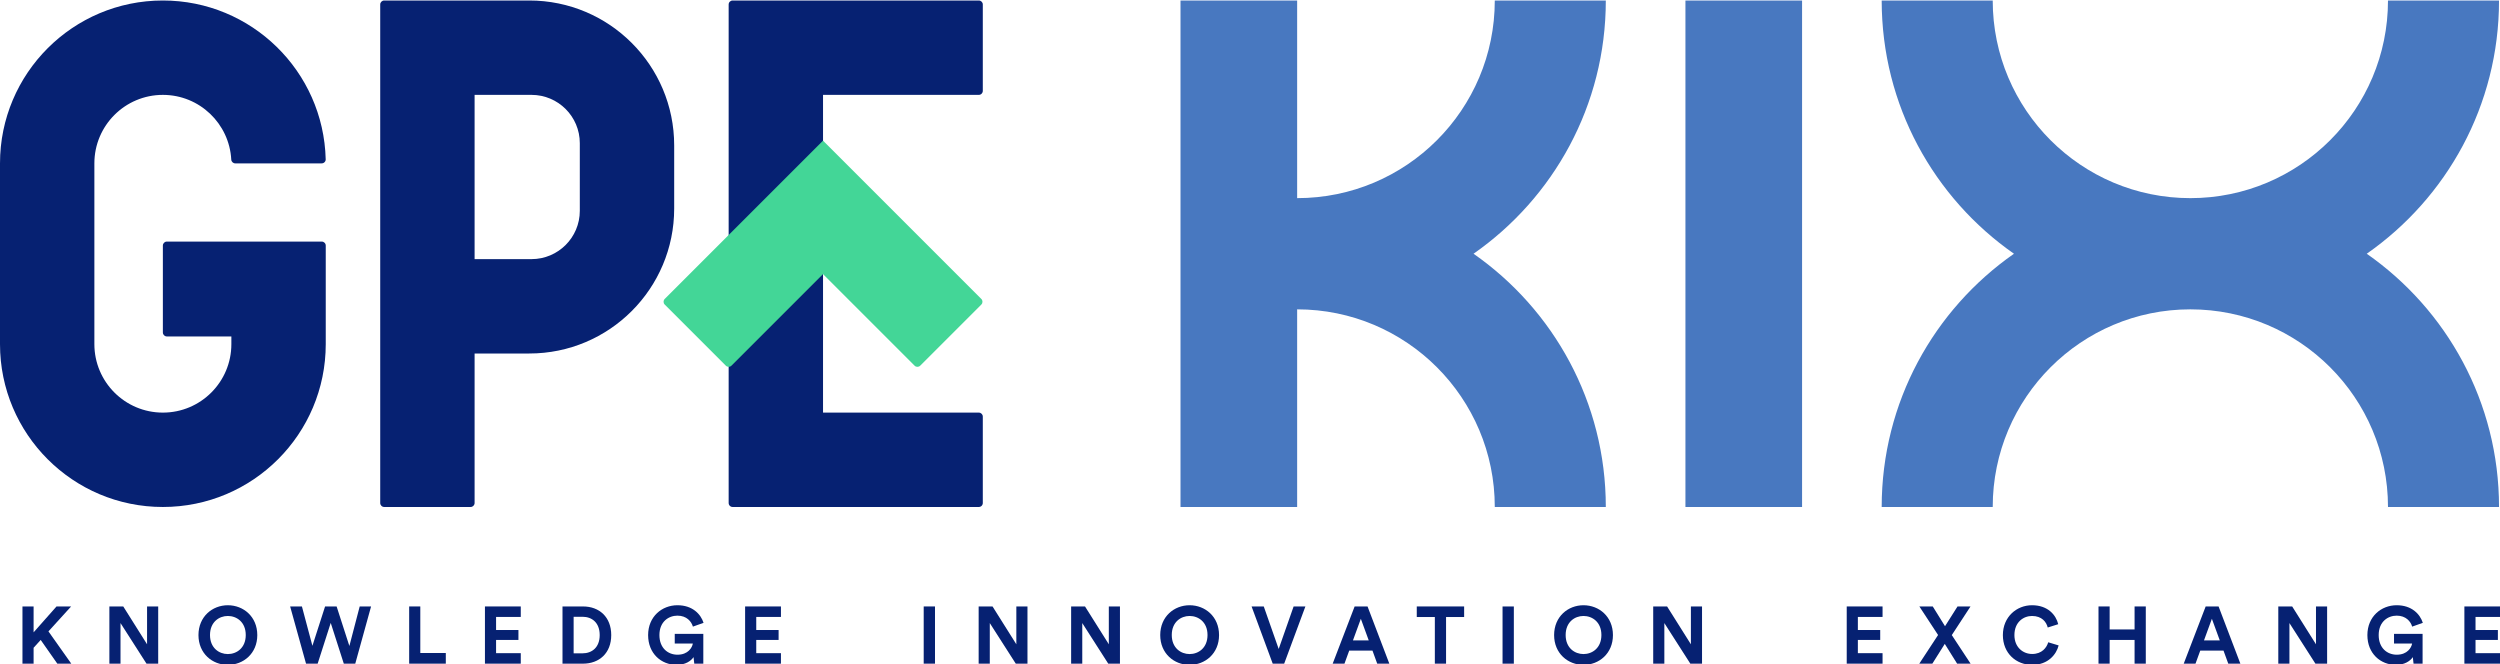 <?xml version="1.0" encoding="UTF-8" standalone="no"?>
<!-- Created with Inkscape (http://www.inkscape.org/) -->

<svg
   version="1.1"
   id="svg824"
   xml:space="preserve"
   width="225.796"
   height="60"
   viewBox="0 0 225.796 60"
   sodipodi:docname="logo-gpe-kix.svg"
   inkscape:version="1.1.1 (c3084ef, 2021-09-22)"
   xmlns:inkscape="http://www.inkscape.org/namespaces/inkscape"
   xmlns:sodipodi="http://sodipodi.sourceforge.net/DTD/sodipodi-0.dtd"
   xmlns="http://www.w3.org/2000/svg"
   xmlns:svg="http://www.w3.org/2000/svg"><defs
     id="defs828"><clipPath
       clipPathUnits="userSpaceOnUse"
       id="clipPath838"><path
         d="M 0,197.435 H 743 V 0 H 0 Z"
         id="path836" /></clipPath></defs><sodipodi:namedview
     id="namedview826"
     pagecolor="#ffffff"
     bordercolor="#666666"
     borderopacity="1.0"
     inkscape:pageshadow="2"
     inkscape:pageopacity="0.0"
     inkscape:pagecheckerboard="0"
     showgrid="false"
     inkscape:zoom="0.44010766"
     inkscape:cx="495.33335"
     inkscape:cy="131.78594"
     inkscape:window-width="1323"
     inkscape:window-height="848"
     inkscape:window-x="0"
     inkscape:window-y="25"
     inkscape:window-maximized="0"
     inkscape:current-layer="g830"
     fit-margin-top="0"
     fit-margin-left="0"
     fit-margin-right="0"
     fit-margin-bottom="0" /><g
     id="g830"
     inkscape:groupmode="layer"
     inkscape:label="logo-gpe-kix"
     transform="matrix(1.333,0,0,-1.333,-3.9999999e-4,263.246)"><g
       id="g832"
       transform="matrix(0.228,0,0,0.228,2.3162296e-4,152.435)"><g
         id="g834"
         clip-path="url(#clipPath838)"><g
           id="g840"
           transform="translate(157.283,197.434)"><path
             d="m 0,0 h -43.109 c -0.654,0 -1.183,-0.53 -1.183,-1.183 v -98.933 -49.215 c 0,-0.653 0.529,-1.183 1.183,-1.183 h 25.679 c 0.654,0 1.185,0.53 1.185,1.183 v 44.428 H 0 c 23.785,0 43.067,19.284 43.067,43.069 v 18.767 C 43.067,-19.282 23.785,0 0,0 m 0.665,-76.856 h -16.91 v 48.81 h 16.91 c 7.929,0 14.356,-6.428 14.356,-14.357 V -62.5 c 0,-7.929 -6.427,-14.356 -14.356,-14.356"
             style="fill:#062172;fill-opacity:1;fill-rule:nonzero;stroke:none"
             id="path842" /></g><g
           id="g844"
           transform="translate(292.063,170.571)"><path
             d="m 0,0 v 25.679 c 0,0.654 -0.53,1.184 -1.183,1.184 h -73.159 c -0.655,0 -1.183,-0.53 -1.183,-1.184 v -148.147 c 0,-0.654 0.528,-1.183 1.183,-1.183 h 73.159 c 0.653,0 1.183,0.529 1.183,1.183 v 25.679 c 0,0.654 -0.53,1.185 -1.183,1.185 H -47.479 V -1.183 H -1.183 C -0.53,-1.183 0,-0.654 0,0"
             style="fill:#062172;fill-opacity:1;fill-rule:nonzero;stroke:none"
             id="path846" /></g><g
           id="g848"
           transform="translate(291.622,108.746)"><path
             d="M 0,0 -47.04,47.042 -94.082,0 c -0.463,-0.461 -0.463,-1.212 0,-1.673 l 18.158,-18.158 c 0.463,-0.463 1.212,-0.463 1.673,0 l 27.211,27.209 27.209,-27.209 c 0.461,-0.463 1.21,-0.463 1.673,0 L 0,-1.673 C 0.463,-1.212 0.463,-0.461 0,0"
             style="fill:#43d697;fill-opacity:1;fill-rule:nonzero;stroke:none"
             id="path850" /></g><g
           id="g852"
           transform="translate(95.62,125.791)"><path
             d="m 0,0 h -46.036 c -0.652,0 -1.183,-0.53 -1.183,-1.183 v -25.825 c 0,-0.654 0.531,-1.185 1.183,-1.185 h 19.173 v -2.276 c 0,-11.241 -9.114,-20.355 -20.356,-20.355 -11.241,0 -20.355,9.114 -20.355,20.355 v 53.711 c 0,11.242 9.114,20.355 20.355,20.355 10.872,0 19.753,-8.522 20.327,-19.251 0.032,-0.607 0.569,-1.104 1.178,-1.104 h 25.696 c 0.661,0 1.203,0.54 1.187,1.201 -0.637,26.177 -22.058,47.201 -48.388,47.201 -26.731,0 -48.401,-21.67 -48.401,-48.402 v -53.711 c 0,-26.731 21.67,-48.401 48.401,-48.401 26.732,0 48.402,21.67 48.402,48.401 v 8.236 12.663 8.387 C 1.183,-0.53 0.654,0 0,0"
             style="fill:#062172;fill-opacity:1;fill-rule:nonzero;stroke:none"
             id="path854" /></g><path
           d="M 500.868,46.92 H 535.53 V 197.434 H 500.868 Z"
           style="fill:#4878c0;fill-opacity:1;fill-rule:nonzero;stroke:none"
           id="path856" /><g
           id="g858"
           transform="translate(703.335,122.177)"><path
             d="M 0,0 C 23.755,16.576 39.311,44.092 39.311,75.257 H 6.315 c 0,-32.438 -26.294,-58.732 -58.732,-58.732 -32.437,0 -58.733,26.294 -58.733,58.732 h -32.996 c 0,-31.165 15.556,-58.681 39.311,-75.257 -23.755,-16.576 -39.311,-44.092 -39.311,-75.257 h 32.996 c 0,32.438 26.296,58.732 58.733,58.732 32.438,0 58.732,-26.294 58.732,-58.732 H 39.311 C 39.311,-44.092 23.755,-16.576 0,0"
             style="fill:#4878c0;fill-opacity:1;fill-rule:nonzero;stroke:none"
             id="path860" /></g><g
           id="g862"
           transform="translate(477.207,197.434)"><path
             d="m 0,0 h -32.995 c 0,-32.438 -26.296,-58.732 -58.732,-58.732 V 0 h -34.663 v -150.514 h 34.663 v 58.732 c 32.436,0 58.732,-26.294 58.732,-58.732 H 0 c 0,31.165 -15.556,58.681 -39.311,75.257 C -15.556,-58.681 0,-31.165 0,0"
             style="fill:#4878c0;fill-opacity:1;fill-rule:nonzero;stroke:none"
             id="path864" /></g><g
           id="g866"
           transform="translate(12.095,7.41)"><path
             d="M 0,0 -2.11,-2.326 V -7.05 H -5.42 V 9.952 h 3.31 V 2.254 L 4.7,9.952 H 9.041 L 2.302,2.542 9.089,-7.05 H 4.94 Z"
             style="fill:#062172;fill-opacity:1;fill-rule:nonzero;stroke:none"
             id="path868" /></g><g
           id="g870"
           transform="translate(43.535,0.36)"><path
             d="M 0,0 -7.722,12.062 V 0 h -3.309 v 17.002 h 4.125 L 0.168,5.755 V 17.002 H 3.477 V 0 Z"
             style="fill:#062172;fill-opacity:1;fill-rule:nonzero;stroke:none"
             id="path872" /></g><g
           id="g874"
           transform="translate(67.708,3.213)"><path
             d="m 0,0 c 2.638,0 5.324,1.822 5.324,5.659 0,3.837 -2.686,5.66 -5.324,5.66 -2.614,0 -5.3,-1.823 -5.3,-5.66 C -5.3,1.822 -2.614,0 0,0 m 0,14.508 c 4.628,0 8.753,-3.381 8.753,-8.873 0,-5.467 -4.125,-8.848 -8.753,-8.848 -4.604,0 -8.729,3.381 -8.729,8.848 0,5.492 4.125,8.873 8.729,8.873"
             style="fill:#062172;fill-opacity:1;fill-rule:nonzero;stroke:none"
             id="path876" /></g><g
           id="g878"
           transform="translate(106.894,17.362)"><path
             d="m 0,0 h 3.381 l -4.7,-17.002 h -3.405 l -3.885,12.11 -3.885,-12.11 h -3.453 L -20.671,0 h 3.501 L -14.053,-11.702 -10.288,0 h 3.429 l 3.789,-11.751 z"
             style="fill:#062172;fill-opacity:1;fill-rule:nonzero;stroke:none"
             id="path880" /></g><g
           id="g882"
           transform="translate(121.595,0.36)"><path
             d="M 0,0 V 17.002 H 3.309 V 3.166 h 7.578 V 0 Z"
             style="fill:#062172;fill-opacity:1;fill-rule:nonzero;stroke:none"
             id="path884" /></g><g
           id="g886"
           transform="translate(144.113,0.36)"><path
             d="M 0,0 V 17.002 H 10.647 V 13.885 H 3.309 V 10 H 9.952 V 7.05 H 3.309 V 3.117 h 7.338 V 0 Z"
             style="fill:#062172;fill-opacity:1;fill-rule:nonzero;stroke:none"
             id="path888" /></g><g
           id="g890"
           transform="translate(173.107,3.429)"><path
             d="m 0,0 c 2.782,0 5.108,1.727 5.108,5.42 0,3.693 -2.302,5.443 -5.084,5.443 H -2.638 V 0 Z m -5.947,-3.07 v 17.003 h 6.091 c 4.844,0 8.393,-3.142 8.393,-8.513 0,-5.372 -3.573,-8.49 -8.417,-8.49 z"
             style="fill:#062172;fill-opacity:1;fill-rule:nonzero;stroke:none"
             id="path892" /></g><g
           id="g894"
           transform="translate(206.321,0.36)"><path
             d="M 0,0 -0.216,1.943 C -0.983,0.791 -2.662,-0.36 -5.228,-0.36 c -4.58,0 -8.489,3.358 -8.489,8.849 0,5.492 4.101,8.873 8.705,8.873 4.461,0 6.931,-2.614 7.77,-5.228 l -3.166,-1.127 c -0.431,1.511 -1.846,3.261 -4.604,3.261 -2.566,0 -5.347,-1.75 -5.347,-5.779 0,-3.837 2.517,-5.827 5.371,-5.827 3.142,0 4.365,2.11 4.557,3.309 H -5.803 V 8.849 H 2.686 V 0 Z"
             style="fill:#062172;fill-opacity:1;fill-rule:nonzero;stroke:none"
             id="path896" /></g><g
           id="g898"
           transform="translate(221.429,0.36)"><path
             d="M 0,0 V 17.002 H 10.647 V 13.885 H 3.309 V 10 H 9.952 V 7.05 H 3.309 V 3.117 h 7.338 V 0 Z"
             style="fill:#062172;fill-opacity:1;fill-rule:nonzero;stroke:none"
             id="path900" /></g><path
           d="m 274.5,17.362 h 3.357 V 0.36 H 274.5 Z"
           style="fill:#062172;fill-opacity:1;fill-rule:nonzero;stroke:none"
           id="path902" /><g
           id="g904"
           transform="translate(301.862,0.36)"><path
             d="M 0,0 -7.722,12.062 V 0 h -3.309 v 17.002 h 4.125 L 0.168,5.755 V 17.002 H 3.477 V 0 Z"
             style="fill:#062172;fill-opacity:1;fill-rule:nonzero;stroke:none"
             id="path906" /></g><g
           id="g908"
           transform="translate(329.345,0.36)"><path
             d="M 0,0 -7.722,12.062 V 0 h -3.309 v 17.002 h 4.125 L 0.168,5.755 V 17.002 H 3.477 V 0 Z"
             style="fill:#062172;fill-opacity:1;fill-rule:nonzero;stroke:none"
             id="path910" /></g><g
           id="g912"
           transform="translate(353.519,3.213)"><path
             d="m 0,0 c 2.638,0 5.324,1.822 5.324,5.659 0,3.837 -2.686,5.66 -5.324,5.66 -2.614,0 -5.3,-1.823 -5.3,-5.66 C -5.3,1.822 -2.614,0 0,0 m 0,14.508 c 4.628,0 8.753,-3.381 8.753,-8.873 0,-5.467 -4.125,-8.848 -8.753,-8.848 -4.604,0 -8.729,3.381 -8.729,8.848 0,5.492 4.125,8.873 8.729,8.873"
             style="fill:#062172;fill-opacity:1;fill-rule:nonzero;stroke:none"
             id="path914" /></g><g
           id="g916"
           transform="translate(384.431,17.362)"><path
             d="M 0,0 H 3.501 L -2.806,-17.002 H -6.211 L -12.494,0 h 3.621 l 4.437,-12.638 z"
             style="fill:#062172;fill-opacity:1;fill-rule:nonzero;stroke:none"
             id="path918" /></g><g
           id="g920"
           transform="translate(402.058,7.266)"><path
             d="M 0,0 H 4.7 L 2.35,6.427 Z M 5.803,-3.022 H -1.103 L -2.518,-6.906 H -6.019 L 0.504,10.096 H 4.34 L 10.815,-6.906 H 7.218 Z"
             style="fill:#062172;fill-opacity:1;fill-rule:nonzero;stroke:none"
             id="path922" /></g><g
           id="g924"
           transform="translate(429.732,14.22)"><path
             d="M 0,0 V -13.861 H -3.333 V 0 H -8.705 V 3.142 H 5.372 V 0 Z"
             style="fill:#062172;fill-opacity:1;fill-rule:nonzero;stroke:none"
             id="path926" /></g><path
           d="m 446.519,17.362 h 3.357 V 0.36 h -3.357 z"
           style="fill:#062172;fill-opacity:1;fill-rule:nonzero;stroke:none"
           id="path928" /><g
           id="g930"
           transform="translate(470.572,3.213)"><path
             d="m 0,0 c 2.638,0 5.324,1.822 5.324,5.659 0,3.837 -2.686,5.66 -5.324,5.66 -2.614,0 -5.3,-1.823 -5.3,-5.66 C -5.3,1.822 -2.614,0 0,0 m 0,14.508 c 4.628,0 8.753,-3.381 8.753,-8.873 0,-5.467 -4.125,-8.848 -8.753,-8.848 -4.604,0 -8.729,3.381 -8.729,8.848 0,5.492 4.125,8.873 8.729,8.873"
             style="fill:#062172;fill-opacity:1;fill-rule:nonzero;stroke:none"
             id="path932" /></g><g
           id="g934"
           transform="translate(502.323,0.36)"><path
             d="M 0,0 -7.722,12.062 V 0 h -3.309 v 17.002 h 4.125 L 0.168,5.755 V 17.002 H 3.477 V 0 Z"
             style="fill:#062172;fill-opacity:1;fill-rule:nonzero;stroke:none"
             id="path936" /></g><g
           id="g938"
           transform="translate(548.799,0.36)"><path
             d="M 0,0 V 17.002 H 10.647 V 13.885 H 3.309 V 10 H 9.952 V 7.05 H 3.309 V 3.117 h 7.338 V 0 Z"
             style="fill:#062172;fill-opacity:1;fill-rule:nonzero;stroke:none"
             id="path940" /></g><g
           id="g942"
           transform="translate(580.023,8.849)"><path
             d="M 0,0 5.588,-8.489 H 1.583 l -3.669,5.875 -3.693,-5.875 h -3.885 l 5.587,8.513 -5.563,8.489 h 3.981 l 3.645,-5.875 3.717,5.875 h 3.861 z"
             style="fill:#062172;fill-opacity:1;fill-rule:nonzero;stroke:none"
             id="path944" /></g><g
           id="g946"
           transform="translate(595.203,8.849)"><path
             d="m 0,0 c 0,5.42 4.101,8.873 8.657,8.873 4.7,0 7.122,-2.878 7.794,-5.636 L 13.333,2.254 C 12.925,3.885 11.607,5.683 8.657,5.683 6.115,5.683 3.429,3.861 3.429,0 c 0,-3.621 2.542,-5.611 5.276,-5.611 2.902,0 4.316,1.894 4.772,3.477 L 16.571,-3.07 C 15.923,-5.683 13.477,-8.849 8.705,-8.849 3.957,-8.849 0,-5.42 0,0"
             style="fill:#062172;fill-opacity:1;fill-rule:nonzero;stroke:none"
             id="path948" /></g><g
           id="g950"
           transform="translate(634.341,0.36)"><path
             d="M 0,0 V 7.05 H -7.41 V 0 h -3.309 V 17.002 H -7.41 V 10.168 H 0 v 6.834 H 3.333 V 0 Z"
             style="fill:#062172;fill-opacity:1;fill-rule:nonzero;stroke:none"
             id="path952" /></g><g
           id="g954"
           transform="translate(654.965,7.266)"><path
             d="M 0,0 H 4.7 L 2.35,6.427 Z M 5.803,-3.022 H -1.103 L -2.518,-6.906 H -6.019 L 0.504,10.096 H 4.34 L 10.815,-6.906 H 7.218 Z"
             style="fill:#062172;fill-opacity:1;fill-rule:nonzero;stroke:none"
             id="path956" /></g><g
           id="g958"
           transform="translate(688.083,0.36)"><path
             d="M 0,0 -7.722,12.062 V 0 h -3.309 v 17.002 h 4.125 L 0.168,5.755 V 17.002 H 3.477 V 0 Z"
             style="fill:#062172;fill-opacity:1;fill-rule:nonzero;stroke:none"
             id="path960" /></g><g
           id="g962"
           transform="translate(717.244,0.36)"><path
             d="M 0,0 -0.216,1.943 C -0.983,0.791 -2.662,-0.36 -5.228,-0.36 c -4.58,0 -8.489,3.358 -8.489,8.849 0,5.492 4.101,8.873 8.705,8.873 4.461,0 6.931,-2.614 7.77,-5.228 l -3.165,-1.127 c -0.432,1.511 -1.847,3.261 -4.605,3.261 -2.566,0 -5.347,-1.75 -5.347,-5.779 0,-3.837 2.517,-5.827 5.371,-5.827 3.142,0 4.365,2.11 4.557,3.309 H -5.803 V 8.849 H 2.686 V 0 Z"
             style="fill:#062172;fill-opacity:1;fill-rule:nonzero;stroke:none"
             id="path964" /></g><g
           id="g966"
           transform="translate(732.353,0.36)"><path
             d="M 0,0 V 17.002 H 10.647 V 13.885 H 3.309 V 10 H 9.952 V 7.05 H 3.309 V 3.117 h 7.338 V 0 Z"
             style="fill:#062172;fill-opacity:1;fill-rule:nonzero;stroke:none"
             id="path968" /></g></g></g></g></svg>
